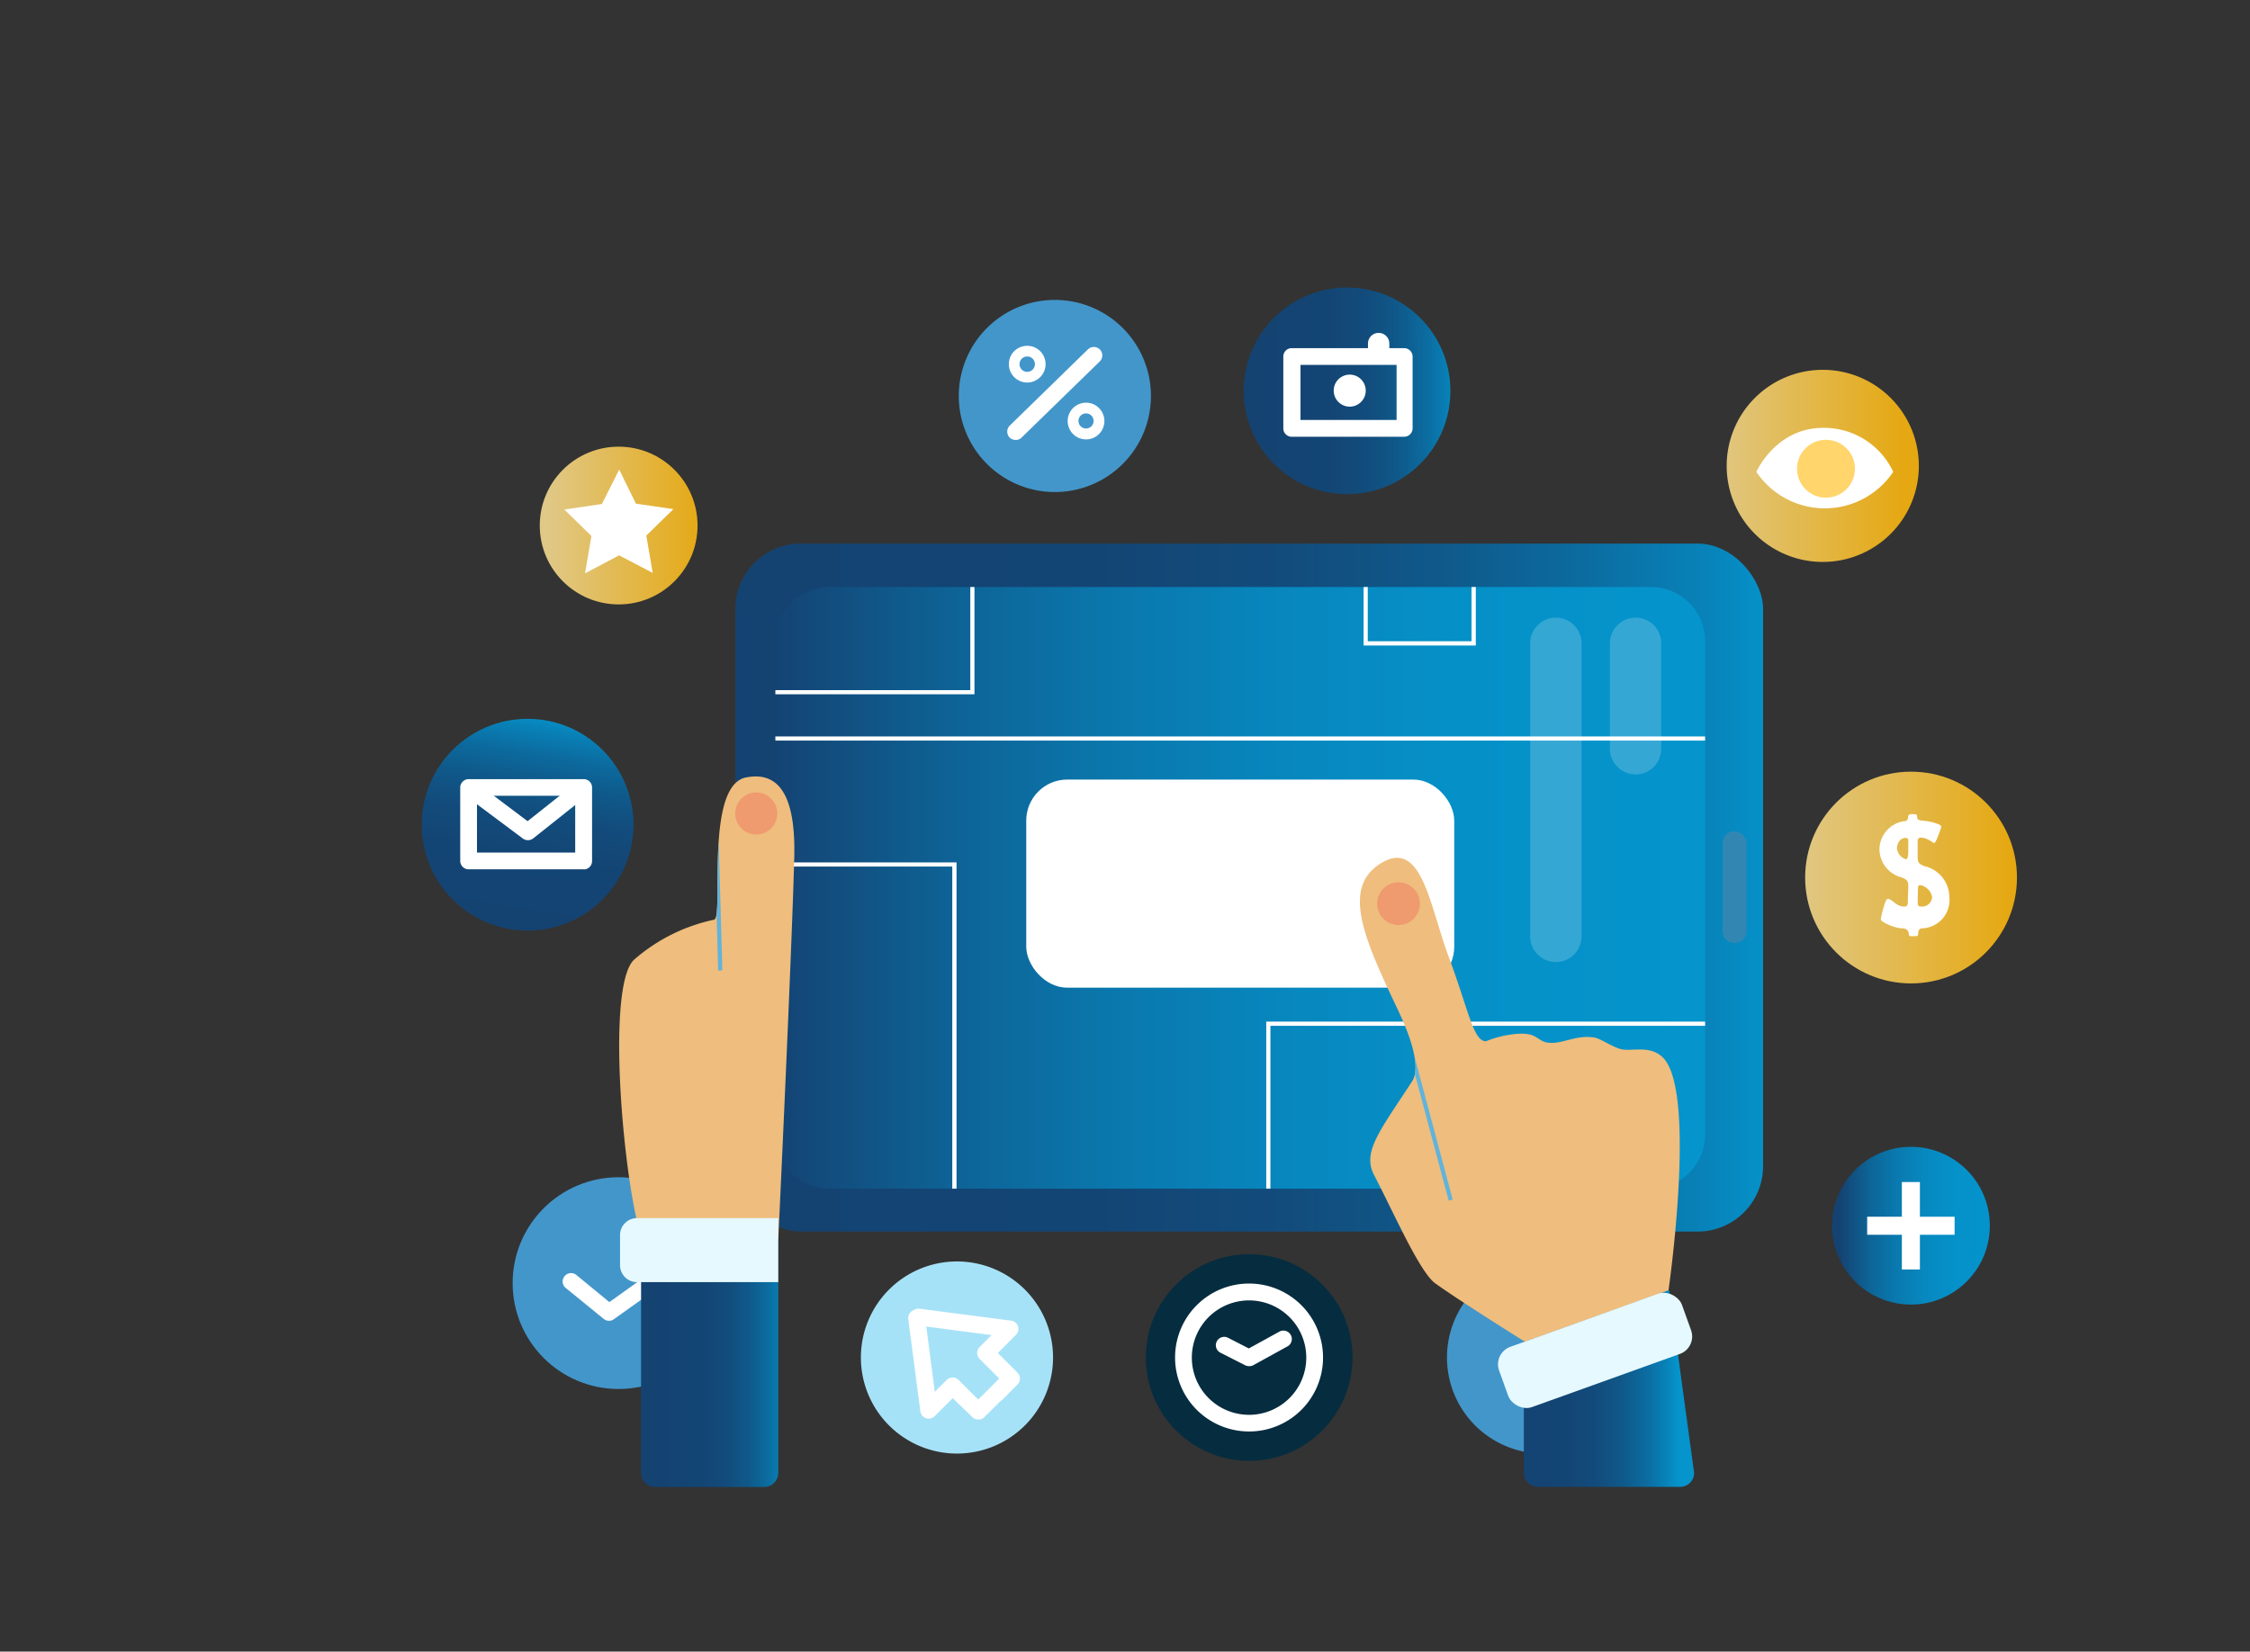 <svg xmlns="http://www.w3.org/2000/svg" xmlns:xlink="http://www.w3.org/1999/xlink" id="Layer_1" data-name="Layer 1" viewBox="0 0 210.76 154.74"><rect x="0" y="0" width="210.76" height="154.74" fill="#333333" stroke="none"/><defs><style>.cls-1{fill:none;}.cls-2{fill:#4396ca;}.cls-3{fill:#fff;}.cls-4{fill:url(#linear-gradient);}.cls-5{fill:url(#linear-gradient-2);}.cls-6{fill:#3287b2;}.cls-7{clip-path:url(#clip-path);}.cls-8{fill:url(#linear-gradient-3);}.cls-9{fill:url(#linear-gradient-4);}.cls-10{fill:url(#linear-gradient-5);}.cls-11{fill:#efbd7d;}.cls-12{clip-path:url(#clip-path-2);}.cls-13{fill:#61b3db;}.cls-14{fill:#ef9a6f;}.cls-15{fill:url(#linear-gradient-6);}.cls-16{fill:url(#linear-gradient-7);}.cls-17{clip-path:url(#clip-path-3);}.cls-18{fill:#e6f9ff;}.cls-19{opacity:0.19;}.cls-20{fill:url(#linear-gradient-8);}.cls-21{fill:#ffd56c;}.cls-22{fill:url(#linear-gradient-9);}.cls-23{fill:url(#linear-gradient-10);}.cls-24{fill:#062c3f;}.cls-25{fill:#a6e2f7;}</style><linearGradient id="linear-gradient" x1="416.26" y1="191.68" x2="416.97" y2="191.68" gradientTransform="matrix(134.85, 0, 0, -90.29, -56061.73, 17390.03)" gradientUnits="userSpaceOnUse"><stop offset="0" stop-color="#144372"/><stop offset=".33" stop-color="#134574"/><stop offset=".52" stop-color="#124c7c"/><stop offset=".67" stop-color="#0f598a"/><stop offset=".8" stop-color="#0c6a9e"/><stop offset=".92" stop-color="#0881b7"/><stop offset="1" stop-color="#0594cc"/></linearGradient><linearGradient id="linear-gradient-2" x1="415.45" y1="194.8" x2="416.16" y2="194.8" gradientTransform="matrix(121.99, 0, 0, -79.04, -50608.5, 15480.74)" gradientUnits="userSpaceOnUse"><stop offset="0" stop-color="#144372"/><stop offset=".02" stop-color="#134676"/><stop offset=".19" stop-color="#0e6295"/><stop offset=".37" stop-color="#0a78ad"/><stop offset=".55" stop-color="#0787be"/><stop offset=".75" stop-color="#0591c8"/><stop offset="1" stop-color="#0594cc"/></linearGradient><clipPath id="clip-path"><path class="cls-1" d="M154.48 111.37H77.87a5.09 5.09.0 01-5.24-4.93V59.87A5.08 5.08.0 0177.87 55h76.61a5.08 5.08.0 015.24 4.92v46.57A5.09 5.09.0 01154.48 111.37z"/></clipPath><linearGradient id="linear-gradient-3" x1="375.03" y1="264.8" x2="375.74" y2="264.8" gradientTransform="matrix(20.71, 0, 0, -20.71, -7715.54, 5532.82)" gradientUnits="userSpaceOnUse"><stop offset="0" stop-color="#e0c886"/><stop offset="1" stop-color="#e5a812"/></linearGradient><linearGradient id="linear-gradient-4" x1="385.58" y1="242.15" x2="386.29" y2="242.15" gradientTransform="matrix(27.12, 0, 0, -27.12, -10338.88, 6602.69)" xlink:href="#linear-gradient"/><linearGradient id="linear-gradient-5" x1="372.69" y1="266.07" x2="373.4" y2="266.07" gradientTransform="matrix(20.71, 0, 0, -20.71, -7545.98, 5624.72)" gradientUnits="userSpaceOnUse"><stop offset="0" stop-color="#144372"/><stop offset=".05" stop-color="#124c7c"/><stop offset=".2" stop-color="#0d6699"/><stop offset=".36" stop-color="#097aaf"/><stop offset=".53" stop-color="#0788bf"/><stop offset=".73" stop-color="#0591c9"/><stop offset="1" stop-color="#0594cc"/></linearGradient><clipPath id="clip-path-2"><path class="cls-1" d="M60.33 116.57c-1.69-3.57-3.76-24-.94-26.65a16.65 16.65.0 017.5-3.75c.94-.19-.93-12.58 3-13.33 2.22-.42 4.69.38 4.51 7.51-.25 9.41-1.5 35.84-1.5 35.84z"/></clipPath><linearGradient id="linear-gradient-6" x1="367.5" y1="231.09" x2="368.21" y2="231.09" gradientTransform="matrix(18.01, 0, 0, -32.6, -6557.13, 7660.59)" xlink:href="#linear-gradient"/><linearGradient id="linear-gradient-7" x1="376.95" y1="231.09" x2="377.66" y2="231.09" gradientTransform="matrix(22.34, 0, 0, -32.59, -8279.75, 7659.91)" xlink:href="#linear-gradient"/><clipPath id="clip-path-3"><path class="cls-1" d="M128.71 110.09c-1.12-2.15.5-4.08 3.56-8.77.75-1.15.15-3.61-1.36-6.77-3.15-6.63-5.3-11.43-1.5-13.7s4.51 4.06 6.32 8.88 2.26 7.83 3.46 7.83a9.84 9.84.0 013-.7c1.95-.12 1.76.78 3 .85s2.51-.77 4.15-.5c.58.1 1.44.74 2.39 1.06s2.75-.42 4 .78c3.27 3.08.56 21.85.56 21.85l-13.45 4.81s-6-3.74-8.43-5.49C132.94 119.1 130.54 113.61 128.71 110.09z"/></clipPath><linearGradient id="linear-gradient-8" x1="381.78" y1="248.1" x2="382.49" y2="248.1" gradientTransform="matrix(25.09, 0, 0, -25.09, -9418.46, 6269.37)" xlink:href="#linear-gradient-3"/><linearGradient id="linear-gradient-9" x1="385.75" y1="241.04" x2="386.47" y2="241.04" gradientTransform="matrix(27.79, 0, 0, -27.79, -10551.7, 6781.31)" xlink:href="#linear-gradient-3"/><linearGradient id="linear-gradient-10" x1="488.47" y1="216.98" x2="489.19" y2="216.98" gradientTransform="matrix(4.45, -27.43, -27.43, -4.45, 3827.7, 14451.13)" xlink:href="#linear-gradient"/></defs><g id="Group_7487" data-name="Group 7487"><g id="Group_7406" data-name="Group 7406"><g id="Group_7404" data-name="Group 7404"><g id="Group_7403" data-name="Group 7403"><circle id="Ellipse_126" data-name="Ellipse 126" class="cls-2" cx="57.94" cy="120.22" r="9.92"/></g></g><g id="Group_7405" data-name="Group 7405"><path id="Path_19351" data-name="Path 19351" class="cls-3" d="M57.05 123.75a.79.79.0 01-.49-.17L53 120.68a.77.77.0 01-.12-1.1.78.78.0 011.1-.13L57.08 122l5.83-4.17A.8.8.0 0164 118a.79.79.0 01-.19 1.1h0l-6.32 4.51A.75.75.0 0157.05 123.75z"/></g></g><g id="Group_7417" data-name="Group 7417"><g id="Group_7407" data-name="Group 7407"><rect id="Rectangle_1567" data-name="Rectangle 1567" class="cls-4" x="68.88" y="50.93" width="96.27" height="64.46" rx="6.13"/></g><g id="Group_7408" data-name="Group 7408"><path id="Path_19352" data-name="Path 19352" class="cls-5" d="M154.48 111.37H77.87a5.09 5.09.0 01-5.24-4.93V59.87A5.08 5.08.0 0177.87 55h76.61a5.08 5.08.0 015.24 4.92v46.57A5.09 5.09.0 01154.48 111.37z"/></g><g id="Group_7409" data-name="Group 7409"><path id="Path_19353" data-name="Path 19353" class="cls-6" d="M162.48 77.92A1.12 1.12.0 01163.6 79v8.23a1.12 1.12.0 01-1.12 1.12h0a1.12 1.12.0 01-1.12-1.12h0V79a1.12 1.12.0 011.12-1.12z"/></g><g id="Group_7416" data-name="Group 7416"><g class="cls-7"><g id="Group_7415" data-name="Group 7415"><g id="Group_7410" data-name="Group 7410"><path id="Path_19354" data-name="Path 19354" class="cls-3" d="M91.28 65.05H65.08v-.39H90.89V50.41h.39z"/></g><g id="Group_7411" data-name="Group 7411"><path id="Path_19355" data-name="Path 19355" class="cls-3" d="M164.77 69.39v0H68.45V69h96.32z"/></g><g id="Group_7412" data-name="Group 7412"><path id="Path_19356" data-name="Path 19356" class="cls-3" d="M119 114h-.39V95.72h45.94v.39H119z"/></g><g id="Group_7413" data-name="Group 7413"><path id="Path_19357" data-name="Path 19357" class="cls-3" d="M89.6 115.9h-.4V81.19h-27V80.8H89.6z"/></g><g id="Group_7414" data-name="Group 7414"><path id="Path_19358" data-name="Path 19358" class="cls-3" d="M138.24 60.48H127.73V51.61h.39v8.47h9.72V52.82h.4z"/></g></g></g></g></g><g id="Group_7419" data-name="Group 7419"><g id="Group_7418" data-name="Group 7418"><path id="Path_19360" data-name="Path 19360" class="cls-2" d="M153.54 127.19a9 9 0 11-9-9h0a9 9 0 019 9z"/></g></g><g id="Group_7420" data-name="Group 7420"><rect id="Rectangle_1568" data-name="Rectangle 1568" class="cls-3" x="96.13" y="73.04" width="40.09" height="19.5" rx="3.84"/></g><g id="Group_7423" data-name="Group 7423"><g id="Group_7421" data-name="Group 7421"><circle id="Ellipse_127" data-name="Ellipse 127" class="cls-8" cx="57.95" cy="49.24" r="7.39"/></g><g id="Group_7422" data-name="Group 7422"><path id="Path_19361" data-name="Path 19361" class="cls-3" d="M58 44l1.57 3.19 3.51.51-2.54 2.48.6 3.5-3.15-1.65L54.8 53.72l.6-3.5-2.54-2.48 3.52-.52z"/></g></g><g id="Group_7426" data-name="Group 7426"><g id="Group_7425" data-name="Group 7425"><g id="Group_7424" data-name="Group 7424"><circle id="Ellipse_128" data-name="Ellipse 128" class="cls-9" cx="126.18" cy="36.62" r="9.68"/></g></g></g><g id="Group_7432" data-name="Group 7432"><g id="Group_7428" data-name="Group 7428"><g id="Group_7427" data-name="Group 7427"><circle id="Ellipse_129" data-name="Ellipse 129" class="cls-10" cx="179" cy="114.84" r="7.39"/></g></g><g id="Group_7431" data-name="Group 7431"><g id="Group_7429" data-name="Group 7429"><rect id="Rectangle_1569" data-name="Rectangle 1569" class="cls-3" x="178.15" y="110.75" width="1.69" height="8.19"/></g><g id="Group_7430" data-name="Group 7430"><rect id="Rectangle_1570" data-name="Rectangle 1570" class="cls-3" x="174.9" y="114" width="8.19" height="1.69"/></g></g></g><g id="Group_7435" data-name="Group 7435"><path id="Path_19362" data-name="Path 19362" class="cls-11" d="M60.33 116.57c-1.69-3.57-3.76-24-.94-26.65a16.65 16.65.0 017.5-3.75c.94-.19-.93-12.58 3-13.33 2.22-.42 4.69.38 4.51 7.51-.25 9.41-1.5 35.84-1.5 35.84z"/><g class="cls-12"><g id="Group_7434" data-name="Group 7434"><g id="Group_7433" data-name="Group 7433"><rect id="Rectangle_1571" data-name="Rectangle 1571" class="cls-13" x="67.07" y="76.35" width=".39" height="14.57" transform="translate(-2.31 1.92) rotate(-1.6)"/></g></g></g></g><g id="Group_7436" data-name="Group 7436"><circle id="Ellipse_130" data-name="Ellipse 130" class="cls-14" cx="70.84" cy="76.22" r="1.97"/></g><g id="Group_7437" data-name="Group 7437"><path id="Path_19364" data-name="Path 19364" class="cls-15" d="M60.05 116H72.9v22a1.32 1.32.0 01-1.31 1.32H61.36A1.31 1.31.0 0160.05 138z"/></g><g id="Group_7438" data-name="Group 7438"><path id="Path_19365" data-name="Path 19365" class="cls-16" d="M142.74 116l13.62 4.9L158.69 138a1.31 1.31.0 01-1.31 1.31H144.05a1.31 1.31.0 01-1.31-1.31z"/></g><g id="Group_7443" data-name="Group 7443"><g id="Group_7441" data-name="Group 7441"><path id="Path_19366" data-name="Path 19366" class="cls-11" d="M128.71 110.09c-1.12-2.15.5-4.08 3.56-8.77.75-1.15.15-3.61-1.36-6.77-3.15-6.63-5.3-11.43-1.5-13.7s4.51 4.06 6.32 8.88 2.26 7.83 3.46 7.83a9.84 9.84.0 013-.7c1.95-.12 1.76.78 3 .85s2.51-.77 4.15-.5c.58.1 1.44.74 2.39 1.06s2.75-.42 4 .78c3.27 3.08.56 21.85.56 21.85l-13.45 4.81s-6-3.74-8.43-5.49C132.94 119.1 130.54 113.61 128.71 110.09z"/><g class="cls-17"><g id="Group_7440" data-name="Group 7440"><g id="Group_7439" data-name="Group 7439"><rect id="Rectangle_1572" data-name="Rectangle 1572" class="cls-13" x="133.82" y="98.12" width=".39" height="14.56" transform="translate(-22.66 38.15) rotate(-14.95)"/></g></g></g></g><g id="Group_7442" data-name="Group 7442"><path id="Path_19368" data-name="Path 19368" class="cls-14" d="M133 84.67a2 2 0 11-2-2 2 2 0 012 2z"/></g></g><g id="Group_7444" data-name="Group 7444"><path id="Path_19369" data-name="Path 19369" class="cls-18" d="M59.67 114.13H72.9v6H59.67a1.59 1.59.0 01-1.59-1.59h0v-2.82a1.59 1.59.0 011.59-1.59z"/></g><g id="Group_7445" data-name="Group 7445"><rect id="Rectangle_1573" data-name="Rectangle 1573" class="cls-18" x="140.32" y="123.51" width="18.2" height="6" rx="1.74" transform="translate(-33.99 58.01) rotate(-19.77)"/></g><g id="Group_7446" data-name="Group 7446" class="cls-19"><path id="Path_19370" data-name="Path 19370" class="cls-3" d="M148.15 87.73a2.41 2.41.0 01-2.41 2.41h0a2.41 2.41.0 01-2.41-2.41h0V60.28a2.41 2.41.0 012.41-2.41h0a2.41 2.41.0 012.41 2.41z"/></g><g id="Group_7447" data-name="Group 7447" class="cls-19"><path id="Path_19371" data-name="Path 19371" class="cls-3" d="M155.61 70.15a2.4 2.4.0 01-2.4 2.41h0a2.41 2.41.0 01-2.41-2.41V60.28a2.41 2.41.0 012.41-2.41h0a2.4 2.4.0 012.4 2.41h0z"/></g><g id="Group_7448" data-name="Group 7448"><path id="Path_19372" data-name="Path 19372" class="cls-3" d="M131.57 40.92H121a.78.78.0 01-.79-.78h0V33.4a.78.78.0 01.79-.78h10.53a.79.79.0 01.79.78h0v6.74a.79.79.0 01-.79.78zm-9.75-1.57h9V34.19h-9z"/></g><g id="Group_7449" data-name="Group 7449"><path id="Path_19373" data-name="Path 19373" class="cls-3" d="M127.93 36.6a1.5 1.5.0 11-1.5-1.5 1.5 1.5.0 011.5 1.5z"/></g><g id="Group_7450" data-name="Group 7450"><path id="Path_19374" data-name="Path 19374" class="cls-3" d="M129.14 34a1 1 0 01-1-1h0v-.81a1 1 0 012 0V33a1 1 0 01-1 1z"/></g><g id="Group_7458" data-name="Group 7458"><g id="Group_7452" data-name="Group 7452"><g id="Group_7451" data-name="Group 7451"><path id="Path_19375" data-name="Path 19375" class="cls-2" d="M107.81 37.1a9 9 0 11-9-9h0a9 9 0 019 9z"/></g></g><g id="Group_7453" data-name="Group 7453"><path id="Path_19376" data-name="Path 19376" class="cls-3" d="M95.14 41.22a.77.77.0 01-.79-.77.78.78.0 01.24-.58l7.31-7.13a.8.8.0 011.12.0.79.79.0 010 1.12h0L95.69 41A.73.73.0 0195.14 41.22z"/></g><g id="Group_7454" data-name="Group 7454"><path id="Path_19377" data-name="Path 19377" class="cls-3" d="M97.94 34.12a1.72 1.72.0 11-1.71-1.72h0A1.72 1.72.0 0197.94 34.12z"/></g><g id="Group_7455" data-name="Group 7455"><path id="Path_19378" data-name="Path 19378" class="cls-3" d="M103.45 39.44a1.72 1.72.0 11-1.72-1.71h0a1.72 1.72.0 011.72 1.71z"/></g><g id="Group_7456" data-name="Group 7456"><circle id="Ellipse_131" data-name="Ellipse 131" class="cls-2" cx="101.73" cy="39.44" r=".71"/></g><g id="Group_7457" data-name="Group 7457"><path id="Path_19379" data-name="Path 19379" class="cls-2" d="M96.94 34.12a.72.72.0 11-.72-.72A.71.71.0 0196.94 34.12z"/></g></g><g id="Group_7464" data-name="Group 7464"><g id="Group_7460" data-name="Group 7460"><g id="Group_7459" data-name="Group 7459"><path id="Path_19380" data-name="Path 19380" class="cls-20" d="M179.74 43.65a9 9 0 11-9-9h0a9 9 0 019 9z"/></g></g><g id="Group_7463" data-name="Group 7463"><g id="Group_7461" data-name="Group 7461"><path id="Path_19381" data-name="Path 19381" class="cls-3" d="M177.34 44.21a7.72 7.72.0 01-12.82.0s1.76-4 6.06-4.12A7.16 7.16.0 01177.34 44.21z"/></g><g id="Group_7462" data-name="Group 7462"><path id="Path_19382" data-name="Path 19382" class="cls-21" d="M173.75 43.92A2.71 2.71.0 11171 41.21h0a2.7 2.7.0 012.75 2.71z"/></g></g></g><g id="Group_7468" data-name="Group 7468"><g id="Group_7466" data-name="Group 7466"><g id="Group_7465" data-name="Group 7465"><circle id="Ellipse_132" data-name="Ellipse 132" class="cls-22" cx="179.01" cy="82.22" r="9.92"/></g></g><g id="Group_7467" data-name="Group 7467"><path id="Path_19383" data-name="Path 19383" class="cls-3" d="M178.75 83.22c0-.62.0-.75-.59-1a2.77 2.77.0 01-2.11-2.59 2.7 2.7.0 012.3-2.69c.23.0.37-.09.38-.41s.41-.24.63-.24.22.11.22.29c0 .33.43.28.79.34.2.0 1.47.26 1.47.54.0.09-.49 1.52-.66 1.52s-.6-.5-1.29-.5c-.31.0-.26.41-.26.61v1.06c0 .57.0.76.62 1a3 3 0 012.35 2.93 2.65 2.65.0 01-2.54 2.9c-.27.0-.38.2-.38.49s-.2.24-.45.24-.42.06-.43-.21-.21-.52-.62-.52c-.68.0-2-.6-2-.83s.41-1.93.63-1.93c.46.0.77.72 1.57.72.37.0.33-.34.33-.58zm0-4.11c0-.36.06-.6-.24-.6-.55.0-.82.54-.82 1a1.21 1.21.0 00.85 1c.18.0.21-.45.21-.8zm.88 5.36c0 .28.0.47.35.47a.94.94.0 001-.91v0a1.41 1.41.0 00-1.09-1.1c-.26.0-.24.24-.24.48z"/></g></g><g id="Group_7474" data-name="Group 7474"><g id="Group_7470" data-name="Group 7470"><g id="Group_7469" data-name="Group 7469"><circle id="Ellipse_133" data-name="Ellipse 133" class="cls-23" cx="49.42" cy="77.27" r="9.92"/></g></g><g id="Group_7473" data-name="Group 7473"><g id="Group_7471" data-name="Group 7471"><path id="Path_19384" data-name="Path 19384" class="cls-3" d="M54.68 81.45H43.9a.79.79.0 01-.79-.78h0V73.78A.79.79.0 0143.9 73H54.68a.78.78.0 01.78.79h0v6.89a.78.78.0 01-.78.78zm-10-1.57h9.2V74.56h-9.2z"/></g><g id="Group_7472" data-name="Group 7472"><path id="Path_19385" data-name="Path 19385" class="cls-3" d="M49.44 78.72a.78.78.0 01-.47-.16l-5.55-4.15.95-1.27 5.05 3.8 4.76-3.78 1 1.23-5.23 4.16A.79.79.0 0149.44 78.72z"/></g></g></g><g id="Group_7480" data-name="Group 7480"><g id="Group_7477" data-name="Group 7477"><g id="Group_7476" data-name="Group 7476"><g id="Group_7475" data-name="Group 7475"><circle id="Ellipse_134" data-name="Ellipse 134" class="cls-24" cx="117.01" cy="127.19" r="9.68"/></g></g></g><g id="Group_7478" data-name="Group 7478"><path id="Path_19386" data-name="Path 19386" class="cls-3" d="M117 134.12a6.93 6.93.0 116.93-6.93A6.92 6.92.0 01117 134.12zm0-12.28a5.36 5.36.0 105.36 5.35h0a5.36 5.36.0 00-5.36-5.35z"/></g><g id="Group_7479" data-name="Group 7479"><path id="Path_19387" data-name="Path 19387" class="cls-3" d="M117 128a.94.94.0 01-.36-.08l-2.32-1.18a.78.78.0 11.71-1.4l1.95 1 2.91-1.6a.79.79.0 01.76 1.38l-3.27 1.8A.75.75.0 01117 128z"/></g></g><g id="Group_7486" data-name="Group 7486"><g id="Group_7482" data-name="Group 7482"><g id="Group_7481" data-name="Group 7481"><path id="Path_19388" data-name="Path 19388" class="cls-25" d="M98.64 127.19a9 9 0 11-9-9h0a9 9 0 019 9z"/></g></g><g id="Group_7485" data-name="Group 7485"><g id="Group_7483" data-name="Group 7483"><path id="Path_19389" data-name="Path 19389" class="cls-3" d="M91.64 133a.79.79.0 01-.56-.23L89.24 131l-1.69 1.69a.79.79.0 01-1.11.0.78.78.0 01-.23-.46l-1.13-8.63a.79.79.0 011.57-.2l.91 7 1.12-1.11a.79.79.0 011.11.0h0l1.84 1.84.87-.87a.78.78.0 011.11.0.79.79.0 010 1.12l-1.43 1.42A.75.75.0 0191.64 133z"/></g><g id="Group_7484" data-name="Group 7484"><path id="Path_19390" data-name="Path 19390" class="cls-3" d="M93.29 131.37a.77.77.0 01-.79-.77.79.79.0 01.23-.57l.87-.87-1.84-1.84a.79.79.0 010-1.11h0l1.12-1.12-7-.92a.79.79.0 01.2-1.56l8.63 1.13a.78.78.0 01.68.87.73.73.0 01-.23.46l-1.69 1.7 1.84 1.84a.79.79.0 010 1.11h0l-1.42 1.43A.79.79.0 0193.29 131.37z"/></g></g></g></g></svg>